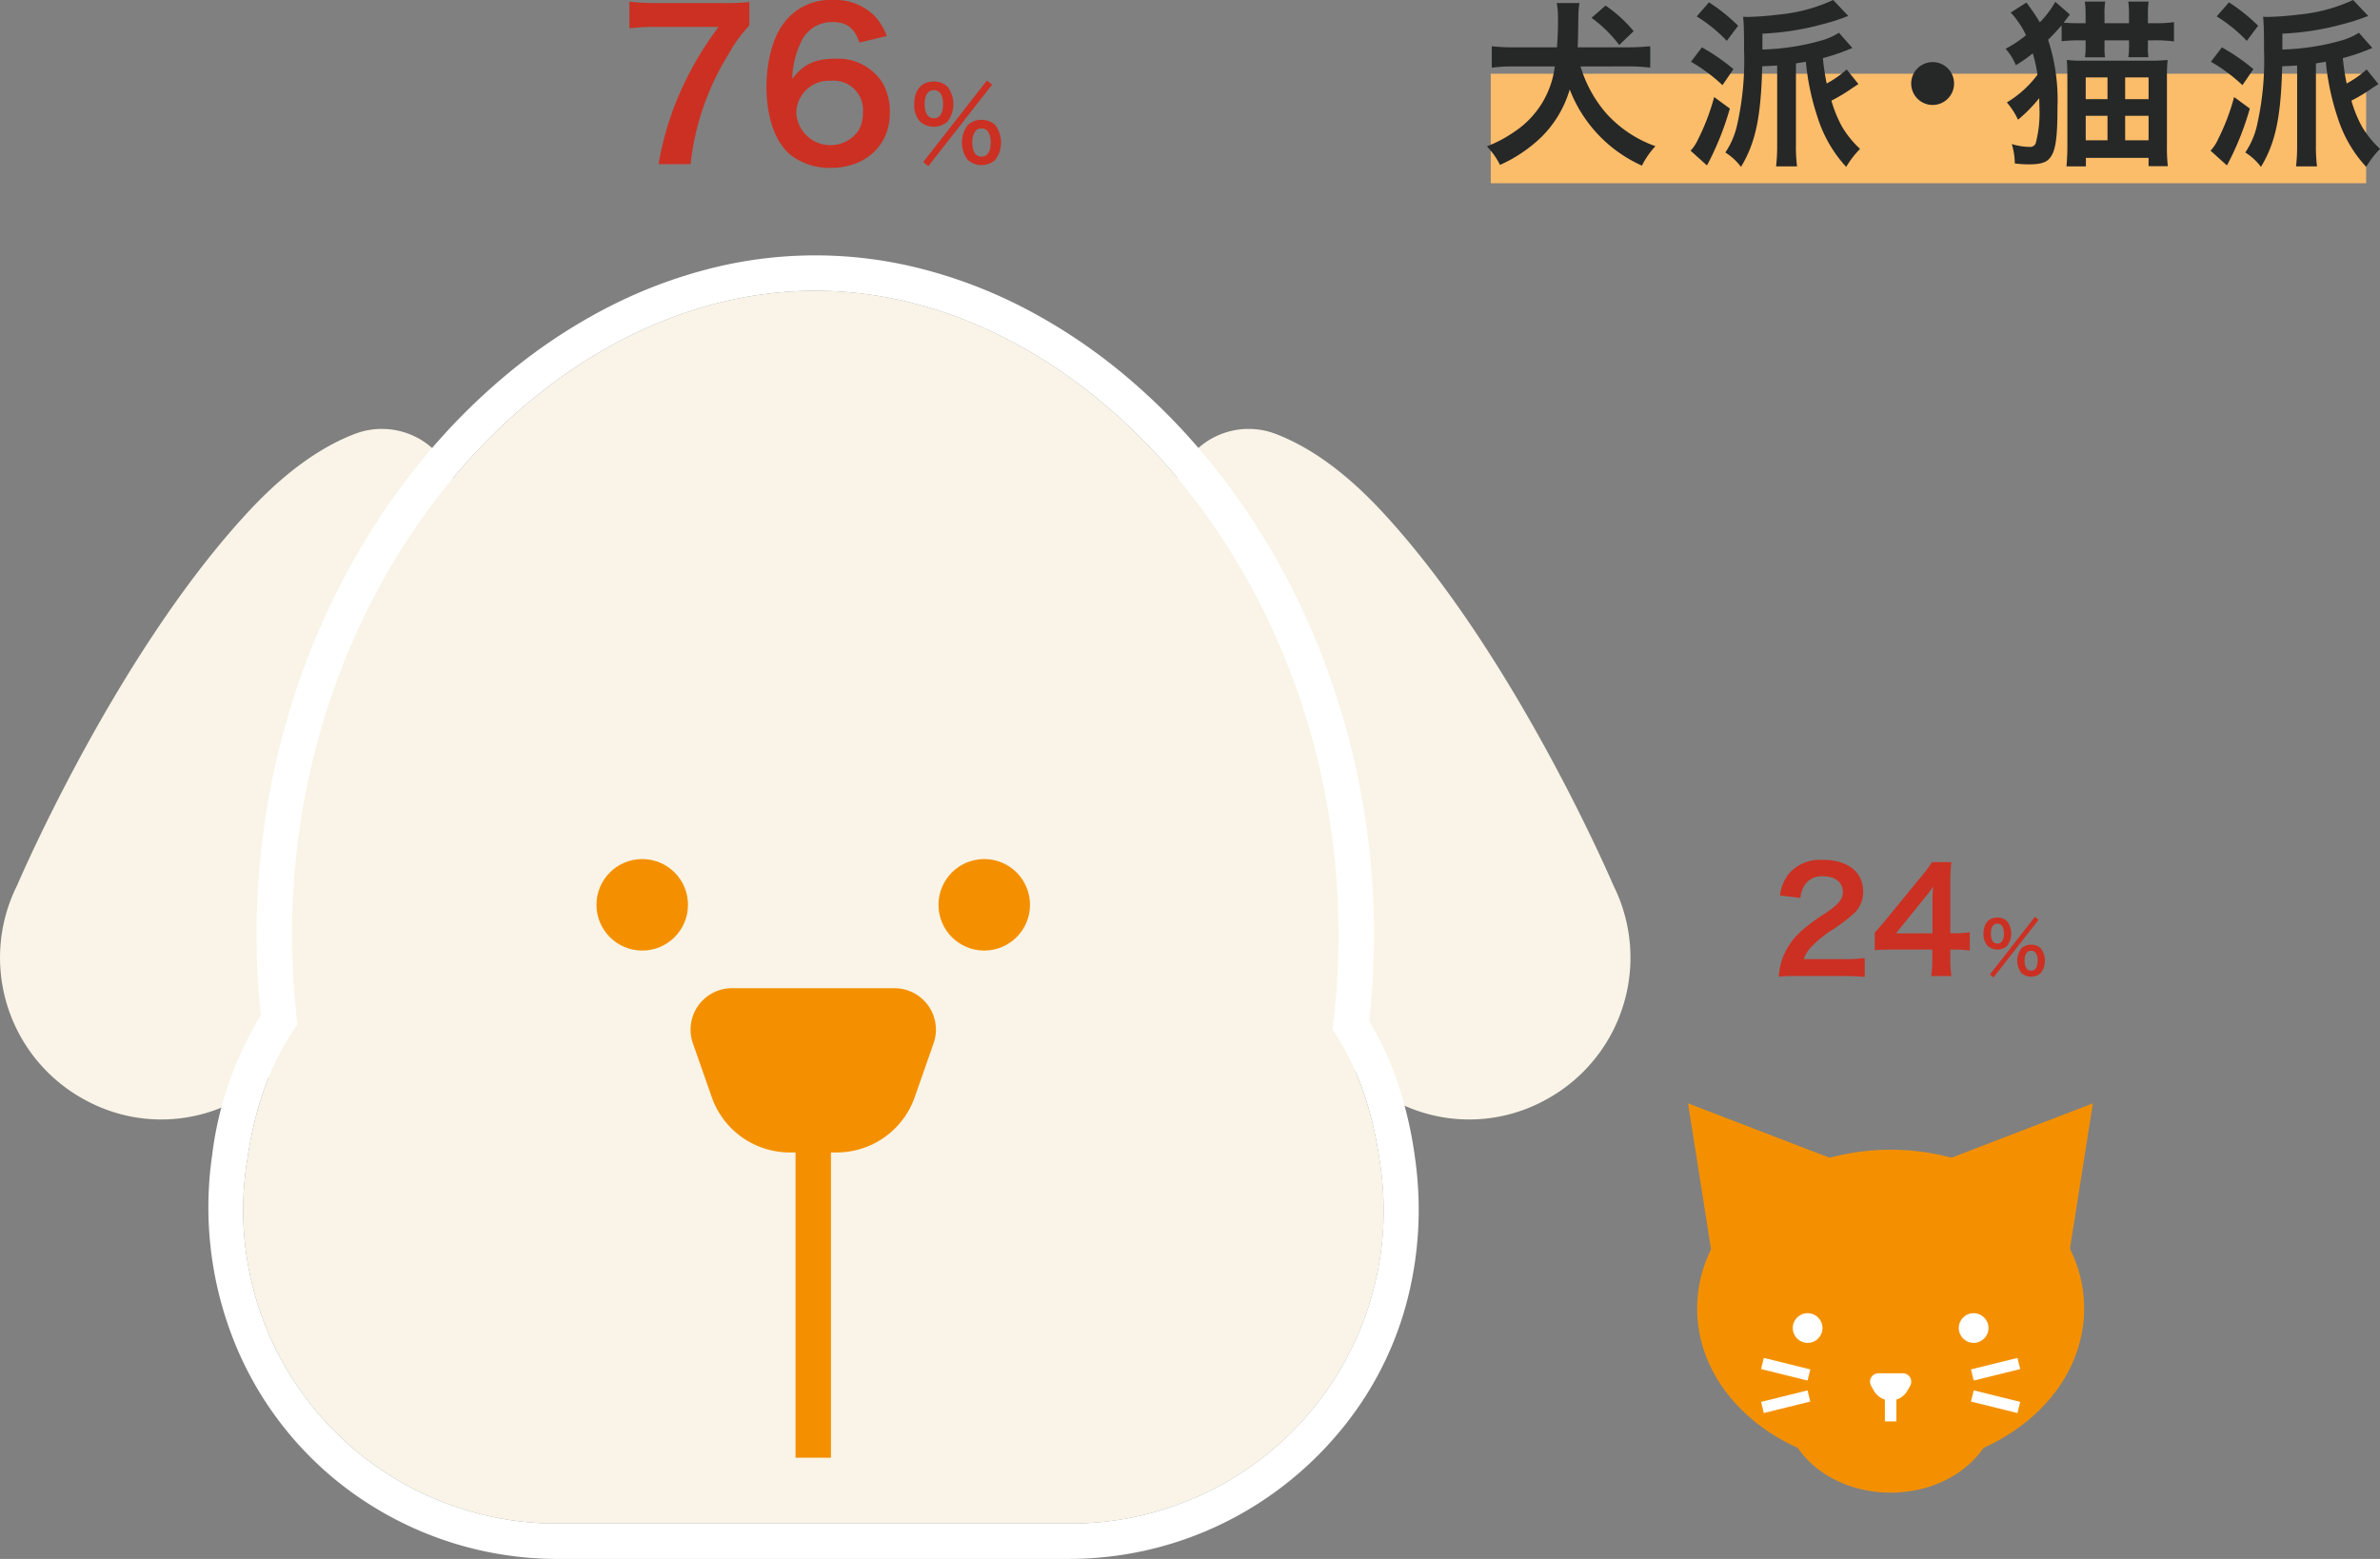<svg xmlns="http://www.w3.org/2000/svg" width="303.931" height="199.128" viewBox="0 0 303.931 199.128">
  <rect x="0" y="0" width="303.931" height="199.128" fill="#808080" stroke="none"/>
  <g id="グループ_2219" data-name="グループ 2219" transform="translate(-973.189 -222.442)">
    <rect id="長方形_2388" data-name="長方形 2388" width="111.784" height="13.987" transform="translate(1163.566 231.861)" fill="#fcbd6a"/>
    <g id="グループ_2097" data-name="グループ 2097">
      <ellipse id="楕円形_37" data-name="楕円形 37" cx="24.714" cy="20.285" rx="24.714" ry="20.285" transform="translate(1189.914 369.298)" fill="#f49000"/>
      <ellipse id="楕円形_38" data-name="楕円形 38" cx="13.578" cy="11.145" rx="13.578" ry="11.145" transform="translate(1201.049 390.813)" fill="#f49000"/>
      <path id="パス_921" data-name="パス 921" d="M1188.757,363.377l3.106,19.7,15.511-12.542Z" fill="#f49000"/>
      <path id="パス_922" data-name="パス 922" d="M1240.453,363.377l-3.106,19.7-15.511-12.542Z" fill="#f49000"/>
      <g id="グループ_2093" data-name="グループ 2093">
        <circle id="楕円形_39" data-name="楕円形 39" cx="1.897" cy="1.897" r="1.897" transform="translate(1202.129 390.178)" fill="#fff"/>
        <circle id="楕円形_40" data-name="楕円形 40" cx="1.897" cy="1.897" r="1.897" transform="translate(1223.331 390.178)" fill="#fff"/>
      </g>
      <path id="パス_923" data-name="パス 923" d="M1216.184,397.853h-3.113a1.077,1.077,0,0,0-.937,1.607l.348.613a2.465,2.465,0,0,0,2.145,1.251h0a2.466,2.466,0,0,0,2.146-1.251l.348-.613A1.077,1.077,0,0,0,1216.184,397.853Z" fill="#fff"/>
      <path id="線_113" data-name="線 113" d="M.734,4.412H-.734V0H.734Z" transform="translate(1214.627 399.588)" fill="#fff"/>
      <g id="グループ_2096" data-name="グループ 2096">
        <g id="グループ_2094" data-name="グループ 2094">
          <path id="線_114" data-name="線 114" d="M.176,2.181-.176.755,5.76-.713,6.112.713Z" transform="translate(1225.063 396.604)" fill="#fff"/>
          <path id="線_115" data-name="線 115" d="M5.76,2.181-.176.713.176-.713,6.112.755Z" transform="translate(1225.063 400.753)" fill="#fff"/>
        </g>
        <g id="グループ_2095" data-name="グループ 2095">
          <path id="線_116" data-name="線 116" d="M5.76,2.181-.176.713.176-.713,6.112.755Z" transform="translate(1198.256 396.604)" fill="#fff"/>
          <path id="線_117" data-name="線 117" d="M.176,2.181-.176.755,5.76-.713,6.112.713Z" transform="translate(1198.256 400.753)" fill="#fff"/>
        </g>
      </g>
    </g>
    <g id="グループ_2099" data-name="グループ 2099">
      <path id="パス_924" data-name="パス 924" d="M984.582,363.217h0a20.638,20.638,0,0,1-9.2-27.7s12.612-29.632,29.719-47.926c4.993-5.34,9.559-8.283,13.522-9.772a9.662,9.662,0,0,1,12.591,11.821l-17.877,60.781a20.237,20.237,0,0,1-28.756,12.8Z" fill="#f9f4e7"/>
      <path id="パス_925" data-name="パス 925" d="M1170.013,363.217h0a20.638,20.638,0,0,0,9.2-27.7s-12.612-29.632-29.719-47.926c-4.993-5.34-9.56-8.283-13.523-9.772a9.663,9.663,0,0,0-12.591,11.821l17.877,60.781a20.238,20.238,0,0,0,28.757,12.8Z" fill="#f9f4e7"/>
      <path id="パス_926" data-name="パス 926" d="M1143.357,353.917a95.611,95.611,0,0,0,.766-12.018c0-45.463-32.156-82.318-66.826-82.318s-66.825,36.855-66.825,82.318a95.47,95.47,0,0,0,.7,11.374c-3.082,4.444-5.3,9.747-6.407,17.285a40.051,40.051,0,0,0,39.682,46.49h65.2a39.963,39.963,0,0,0,39.788-45.966C1148.413,363.755,1146.31,358.354,1143.357,353.917Z" fill="#f9f4e7"/>
      <path id="パス_926_-_アウトライン" data-name="パス 926 - アウトライン" d="M1109.64,417.048a39.963,39.963,0,0,0,39.788-45.966c-1.015-7.327-3.118-12.728-6.071-17.165a95.611,95.611,0,0,0,.766-12.018c0-45.463-32.156-82.318-66.826-82.318s-66.825,36.855-66.825,82.318a95.47,95.47,0,0,0,.7,11.374c-3.082,4.444-5.3,9.747-6.407,17.285a40.051,40.051,0,0,0,39.682,46.49h65.2m0,4.522h-65.2a44.832,44.832,0,0,1-27.954-9.733,43.941,43.941,0,0,1-13.7-18.816,46.275,46.275,0,0,1-2.5-23.12,44.329,44.329,0,0,1,6.205-17.755,99.66,99.66,0,0,1-.541-10.247,98.564,98.564,0,0,1,5.835-33.578,94.886,94.886,0,0,1,6.76-14.684,89.241,89.241,0,0,1,8.86-12.835,80.958,80.958,0,0,1,10.631-10.647,71.157,71.157,0,0,1,12.083-8.1,61.869,61.869,0,0,1,13.21-5.173,54.535,54.535,0,0,1,27.937,0,61.868,61.868,0,0,1,13.211,5.173,71.161,71.161,0,0,1,12.083,8.1A80.959,80.959,0,0,1,1127.19,280.8a89.247,89.247,0,0,1,8.86,12.835,94.887,94.887,0,0,1,6.76,14.685,98.565,98.565,0,0,1,5.835,33.578,100.216,100.216,0,0,1-.609,10.955,39.421,39.421,0,0,1,3.334,7.022,51.543,51.543,0,0,1,2.536,10.586,46.432,46.432,0,0,1-.579,16.238,42.9,42.9,0,0,1-6.377,15.033,45.34,45.34,0,0,1-15.858,14.4,44.819,44.819,0,0,1-21.453,5.434Z" fill="#fff"/>
      <g id="グループ_2098" data-name="グループ 2098">
        <circle id="楕円形_41" data-name="楕円形 41" cx="5.844" cy="5.844" r="5.844" transform="translate(1049.36 332.172)" fill="#f49000"/>
        <circle id="楕円形_42" data-name="楕円形 42" cx="5.844" cy="5.844" r="5.844" transform="translate(1093.035 332.172)" fill="#f49000"/>
      </g>
      <path id="線_118" data-name="線 118" d="M2.261,53.526H-2.261V0H2.261Z" transform="translate(1077.041 355.115)" fill="#f49000"/>
      <path id="パス_927" data-name="パス 927" d="M1080.039,369.648h-5.995a10.561,10.561,0,0,1-9.967-7.071l-2.405-6.872a5.288,5.288,0,0,1,4.991-7.035h20.757a5.288,5.288,0,0,1,4.991,7.035l-2.405,6.872A10.561,10.561,0,0,1,1080.039,369.648Z" fill="#f49000"/>
    </g>
    <g id="グループ_2100" data-name="グループ 2100">
      <path id="パス_928" data-name="パス 928" d="M1068.879,225.7a17.563,17.563,0,0,0-2.69,3.724,33.331,33.331,0,0,0-4.811,13.992h-4.086a38.683,38.683,0,0,1,3.129-10.009,42.847,42.847,0,0,1,4.527-7.526h-7.991a24.75,24.75,0,0,0-3.389.181v-3.414a28.617,28.617,0,0,0,3.543.181h8.224a28.688,28.688,0,0,0,3.544-.129Z" fill="#cc3022"/>
      <path id="パス_929" data-name="パス 929" d="M1082.945,227.873c-.672-1.888-1.629-2.612-3.465-2.612a4.3,4.3,0,0,0-4.061,2.69,11.362,11.362,0,0,0-1.06,4.578c1.4-1.888,2.922-2.587,5.534-2.587a6.73,6.73,0,0,1,6,3.078,7.435,7.435,0,0,1,.931,3.879c0,4.087-3.1,6.984-7.5,6.984a8.148,8.148,0,0,1-5.251-1.707c-1.914-1.656-3-4.759-3-8.664,0-3.182.8-6.234,2.121-7.993a7.346,7.346,0,0,1,6.31-3.077,7.12,7.12,0,0,1,5.3,1.966,7.458,7.458,0,0,1,1.63,2.637Zm-8.07,9.026a4.379,4.379,0,0,0,7.915,2.277,4.415,4.415,0,0,0,.595-2.354,3.734,3.734,0,0,0-4.087-4.06A4.173,4.173,0,0,0,1074.875,236.9Z" fill="#cc3022"/>
      <path id="パス_930" data-name="パス 930" d="M1090.687,237.976a3.072,3.072,0,0,1-.749-2.236c0-1.809.931-2.882,2.507-2.882a2.414,2.414,0,0,1,1.745.659,3.693,3.693,0,0,1,0,4.459,2.657,2.657,0,0,1-3.5,0Zm8.53-5.247.672.517-8.142,10.417-.66-.518Zm-7.948,2.985c0,1.189.413,1.835,1.176,1.835s1.176-.646,1.176-1.809a2.826,2.826,0,0,0-.233-1.2,1,1,0,0,0-.943-.582C1091.7,233.956,1091.269,234.59,1091.269,235.714Zm5.506,7.16a3.689,3.689,0,0,1,0-4.459,2.465,2.465,0,0,1,1.758-.659,2.413,2.413,0,0,1,1.744.659,3.689,3.689,0,0,1,0,4.459,2.656,2.656,0,0,1-3.5,0Zm.93-3.606a2.249,2.249,0,0,0-.349,1.345c0,1.189.414,1.835,1.177,1.835s1.175-.646,1.175-1.9a2.284,2.284,0,0,0-.349-1.293.929.929,0,0,0-.826-.4A.9.9,0,0,0,1097.7,239.268Z" fill="#cc3022"/>
    </g>
    <g id="グループ_2101" data-name="グループ 2101">
      <path id="パス_931" data-name="パス 931" d="M1202.693,347.114a17.062,17.062,0,0,0-2.359.091,9.333,9.333,0,0,1,.476-2.339,9,9,0,0,1,2.5-3.583,25.083,25.083,0,0,1,3.016-2.212c1.682-1.152,2.194-1.755,2.194-2.687,0-1.243-.969-2.011-2.523-2.011a2.584,2.584,0,0,0-2.322,1.079,3.456,3.456,0,0,0-.566,1.681l-2.615-.31a5.479,5.479,0,0,1,1.262-2.925,5.316,5.316,0,0,1,4.186-1.627c3.2,0,5.173,1.535,5.173,4.04a3.713,3.713,0,0,1-1.3,2.925,22.966,22.966,0,0,1-3.072,2.248,16,16,0,0,0-2.175,1.828,4.415,4.415,0,0,0-1.042,1.645h5.119a19.3,19.3,0,0,0,2.669-.146v2.413c-.86-.073-1.591-.11-2.761-.11Z" fill="#cc3022"/>
      <path id="パス_932" data-name="パス 932" d="M1224.739,343.86a14.279,14.279,0,0,0-1.827-.128h-.658v1.3a11.328,11.328,0,0,0,.146,2.084h-2.6a11.631,11.631,0,0,0,.146-2.12v-1.262h-5.063c-1.078,0-1.663.019-2.285.074v-2.249c.622-.676.823-.914,1.463-1.682l4.332-5.3a17.4,17.4,0,0,0,1.517-2.011h2.468a25.679,25.679,0,0,0-.128,3.09v5.995h.64a11.931,11.931,0,0,0,1.845-.128Zm-4.77-5.977a21,21,0,0,1,.091-2.194,20.389,20.389,0,0,1-1.242,1.627l-3.51,4.351h4.661Z" fill="#cc3022"/>
      <path id="パス_933" data-name="パス 933" d="M1227.018,343.266a2.173,2.173,0,0,1-.529-1.581c0-1.279.657-2.038,1.772-2.038a1.7,1.7,0,0,1,1.234.466,2.606,2.606,0,0,1,0,3.153,1.879,1.879,0,0,1-2.477,0Zm6.033-3.71.475.365-5.758,7.367-.466-.366Zm-5.621,2.111c0,.841.292,1.3.831,1.3s.832-.457.832-1.28a2,2,0,0,0-.165-.85.7.7,0,0,0-.667-.411C1227.731,340.424,1227.43,340.871,1227.43,341.667Zm3.893,5.063a2.61,2.61,0,0,1,0-3.153,1.742,1.742,0,0,1,1.243-.466,1.7,1.7,0,0,1,1.234.466,2.61,2.61,0,0,1,0,3.153,1.876,1.876,0,0,1-2.477,0Zm.659-2.549a1.583,1.583,0,0,0-.247.95c0,.841.292,1.3.831,1.3s.832-.457.832-1.344a1.617,1.617,0,0,0-.246-.914.662.662,0,0,0-.586-.283A.632.632,0,0,0,1231.982,344.181Z" fill="#cc3022"/>
    </g>
    <g id="データで見るメルシの姿" style="isolation: isolate">
      <g id="グループ_2204" data-name="グループ 2204" style="isolation: isolate">
        <path id="パス_1133" data-name="パス 1133" d="M1175.025,230.927a16.243,16.243,0,0,0,3.334,6.048,15.346,15.346,0,0,0,6.232,4.139,10.694,10.694,0,0,0-1.725,2.484,17.578,17.578,0,0,1-9.22-9.727,14.129,14.129,0,0,1-3.519,5.978,18.445,18.445,0,0,1-5.381,3.656,9.831,9.831,0,0,0-1.679-2.368,16.579,16.579,0,0,0,3.473-1.84,11.7,11.7,0,0,0,5.2-8.37h-5.127a19.706,19.706,0,0,0-2.921.161v-2.736a26.2,26.2,0,0,0,2.921.138h5.4c.091-1.173.137-2.185.137-3.5a10.74,10.74,0,0,0-.161-2.162h2.9a11.609,11.609,0,0,0-.138,1.793c-.046,2.806-.046,2.944-.092,3.864h6.323a28.114,28.114,0,0,0,2.944-.138v2.736a22.54,22.54,0,0,0-2.92-.161Zm4.944-2.736a16.747,16.747,0,0,0-3.541-3.472l1.794-1.564a17.448,17.448,0,0,1,3.587,3.265Z" fill="#262727"/>
        <path id="パス_1134" data-name="パス 1134" d="M1194.094,236.308a36.585,36.585,0,0,1-2.921,7.267l-2.093-1.886a5.46,5.46,0,0,0,.966-1.472,28.331,28.331,0,0,0,2.047-5.381Zm-3.565-7.818a26.273,26.273,0,0,1,4.025,2.782l-1.4,2.047a21.81,21.81,0,0,0-4.024-2.989Zm.9-5.748a22.966,22.966,0,0,1,3.725,2.989l-1.449,1.932a19.229,19.229,0,0,0-3.84-3.128Zm19.086,10.439c-.323.207-.552.368-.713.46a20.774,20.774,0,0,1-2.737,1.655,15.965,15.965,0,0,0,1.334,3.288,12.617,12.617,0,0,0,2.323,2.875,12.3,12.3,0,0,0-1.771,2.3,16.663,16.663,0,0,1-3.634-6.277,31.834,31.834,0,0,1-1.517-7.151c-.437.069-.666.115-1.265.207v10.485a20.3,20.3,0,0,0,.139,2.668H1200a22.876,22.876,0,0,0,.138-2.668V230.813c-.8.046-.8.046-1.909.092-.161,6.507-.85,9.772-2.712,12.853a7.35,7.35,0,0,0-2-1.839,10.184,10.184,0,0,0,1.541-3.679,37.36,37.36,0,0,0,.85-9.406c0-2.414-.023-3.2-.115-4.253.391.023.506.023.621.023a38.841,38.841,0,0,0,3.932-.3,21.3,21.3,0,0,0,6.945-1.863l1.931,2.047a5.993,5.993,0,0,0-.644.23,23.529,23.529,0,0,1-2.506.781,34.93,34.93,0,0,1-7.818,1.243v2.023a30.22,30.22,0,0,0,7.7-1.2,7.942,7.942,0,0,0,2.069-.943l1.725,1.954c-.23.093-.322.116-.529.208a25.654,25.654,0,0,1-3.243,1.081,28.671,28.671,0,0,0,.484,3.242,12.769,12.769,0,0,0,2.553-1.793Z" fill="#262727"/>
        <path id="パス_1135" data-name="パス 1135" d="M1222.727,233.112a2.737,2.737,0,1,1-2.737-2.737A2.729,2.729,0,0,1,1222.727,233.112Z" fill="#262727"/>
        <path id="パス_1136" data-name="パス 1136" d="M1236.459,225.685c-.621.712-1.012,1.126-1.725,1.839a24.5,24.5,0,0,1,1.2,8.555c0,4.162-.253,5.771-1.058,6.645-.46.506-1.219.713-2.621.713a15.665,15.665,0,0,1-1.771-.115,8.487,8.487,0,0,0-.39-2.484,7.805,7.805,0,0,0,2.253.368.777.777,0,0,0,.8-.437,15.216,15.216,0,0,0,.484-4.529c0-.392-.024-.6-.024-1.266a19.16,19.16,0,0,1-2.712,2.76,9.342,9.342,0,0,0-1.426-2.207,13.524,13.524,0,0,0,3.909-3.542,19.189,19.189,0,0,0-.6-2.737,16.624,16.624,0,0,1-2.162,1.518,7.037,7.037,0,0,0-1.31-2.092,15.434,15.434,0,0,0,2.6-1.724,8.622,8.622,0,0,0-1.035-1.771,6.06,6.06,0,0,0-.92-1.127l2.024-1.288.805,1.127c.3.437.6.9.9,1.4a12.036,12.036,0,0,0,1.977-2.621l1.863,1.633c-.116.138-.116.138-.46.6-.138.183-.253.322-.322.436.6.046,1.1.07,1.954.07h.829v-1.2a10.74,10.74,0,0,0-.092-1.564h2.6a9.424,9.424,0,0,0-.091,1.564v1.2h3.128v-1.2a10.392,10.392,0,0,0-.093-1.564h2.6a10.549,10.549,0,0,0-.091,1.564v1.2h.874a16.467,16.467,0,0,0,2.46-.138v2.46a17.577,17.577,0,0,0-2.46-.138h-.874v.874a6.972,6.972,0,0,0,.069,1.287h-2.576a7.283,7.283,0,0,0,.093-1.31v-.851h-3.128v.9a6.835,6.835,0,0,0,.069,1.264h-2.575a6.859,6.859,0,0,0,.092-1.264v-.9h-.759a19.975,19.975,0,0,0-2.3.115Zm.736,6.668c0-1.058-.023-1.564-.069-2.253a15.465,15.465,0,0,0,2,.092h8.577a21.084,21.084,0,0,0,2.3-.092,18.112,18.112,0,0,0-.092,2.161v8.876a20.086,20.086,0,0,0,.115,2.529h-2.461v-1.057h-8v1.081h-2.483c.068-.736.115-1.633.115-2.6Zm2.345-.022v2.782h2.782v-2.782Zm0,4.9v3.127h2.782v-3.127Zm5.036-4.9v2.782h2.989v-2.782Zm0,4.9v3.127h2.989v-3.127Z" fill="#262727"/>
        <path id="パス_1137" data-name="パス 1137" d="M1260.495,236.308a36.585,36.585,0,0,1-2.921,7.267l-2.093-1.886a5.46,5.46,0,0,0,.966-1.472,28.263,28.263,0,0,0,2.047-5.381Zm-3.564-7.818a26.217,26.217,0,0,1,4.024,2.782l-1.4,2.047a21.814,21.814,0,0,0-4.025-2.989Zm.9-5.748a22.973,22.973,0,0,1,3.726,2.989l-1.449,1.932a19.284,19.284,0,0,0-3.84-3.128Zm19.086,10.439c-.322.207-.552.368-.713.46a20.778,20.778,0,0,1-2.736,1.655,15.855,15.855,0,0,0,1.334,3.288,12.586,12.586,0,0,0,2.322,2.875,12.335,12.335,0,0,0-1.77,2.3,16.65,16.65,0,0,1-3.634-6.277,31.774,31.774,0,0,1-1.518-7.151c-.436.069-.666.115-1.264.207v10.485a20.322,20.322,0,0,0,.138,2.668H1266.4a22.876,22.876,0,0,0,.138-2.668V230.813c-.8.046-.8.046-1.908.092-.161,6.507-.851,9.772-2.713,12.853a7.35,7.35,0,0,0-2-1.839,10.167,10.167,0,0,0,1.541-3.679,37.352,37.352,0,0,0,.851-9.406c0-2.414-.024-3.2-.116-4.253.391.023.506.023.621.023a38.821,38.821,0,0,0,3.932-.3,21.3,21.3,0,0,0,6.945-1.863l1.931,2.047a6.151,6.151,0,0,0-.644.23,23.506,23.506,0,0,1-2.505.781,34.93,34.93,0,0,1-7.819,1.243v2.023a30.213,30.213,0,0,0,7.7-1.2,7.953,7.953,0,0,0,2.07-.943l1.724,1.954c-.229.093-.322.116-.529.208a25.636,25.636,0,0,1-3.242,1.081,28.657,28.657,0,0,0,.483,3.242,12.741,12.741,0,0,0,2.553-1.793Z" fill="#262727"/>
      </g>
    </g>
  </g>
</svg>
